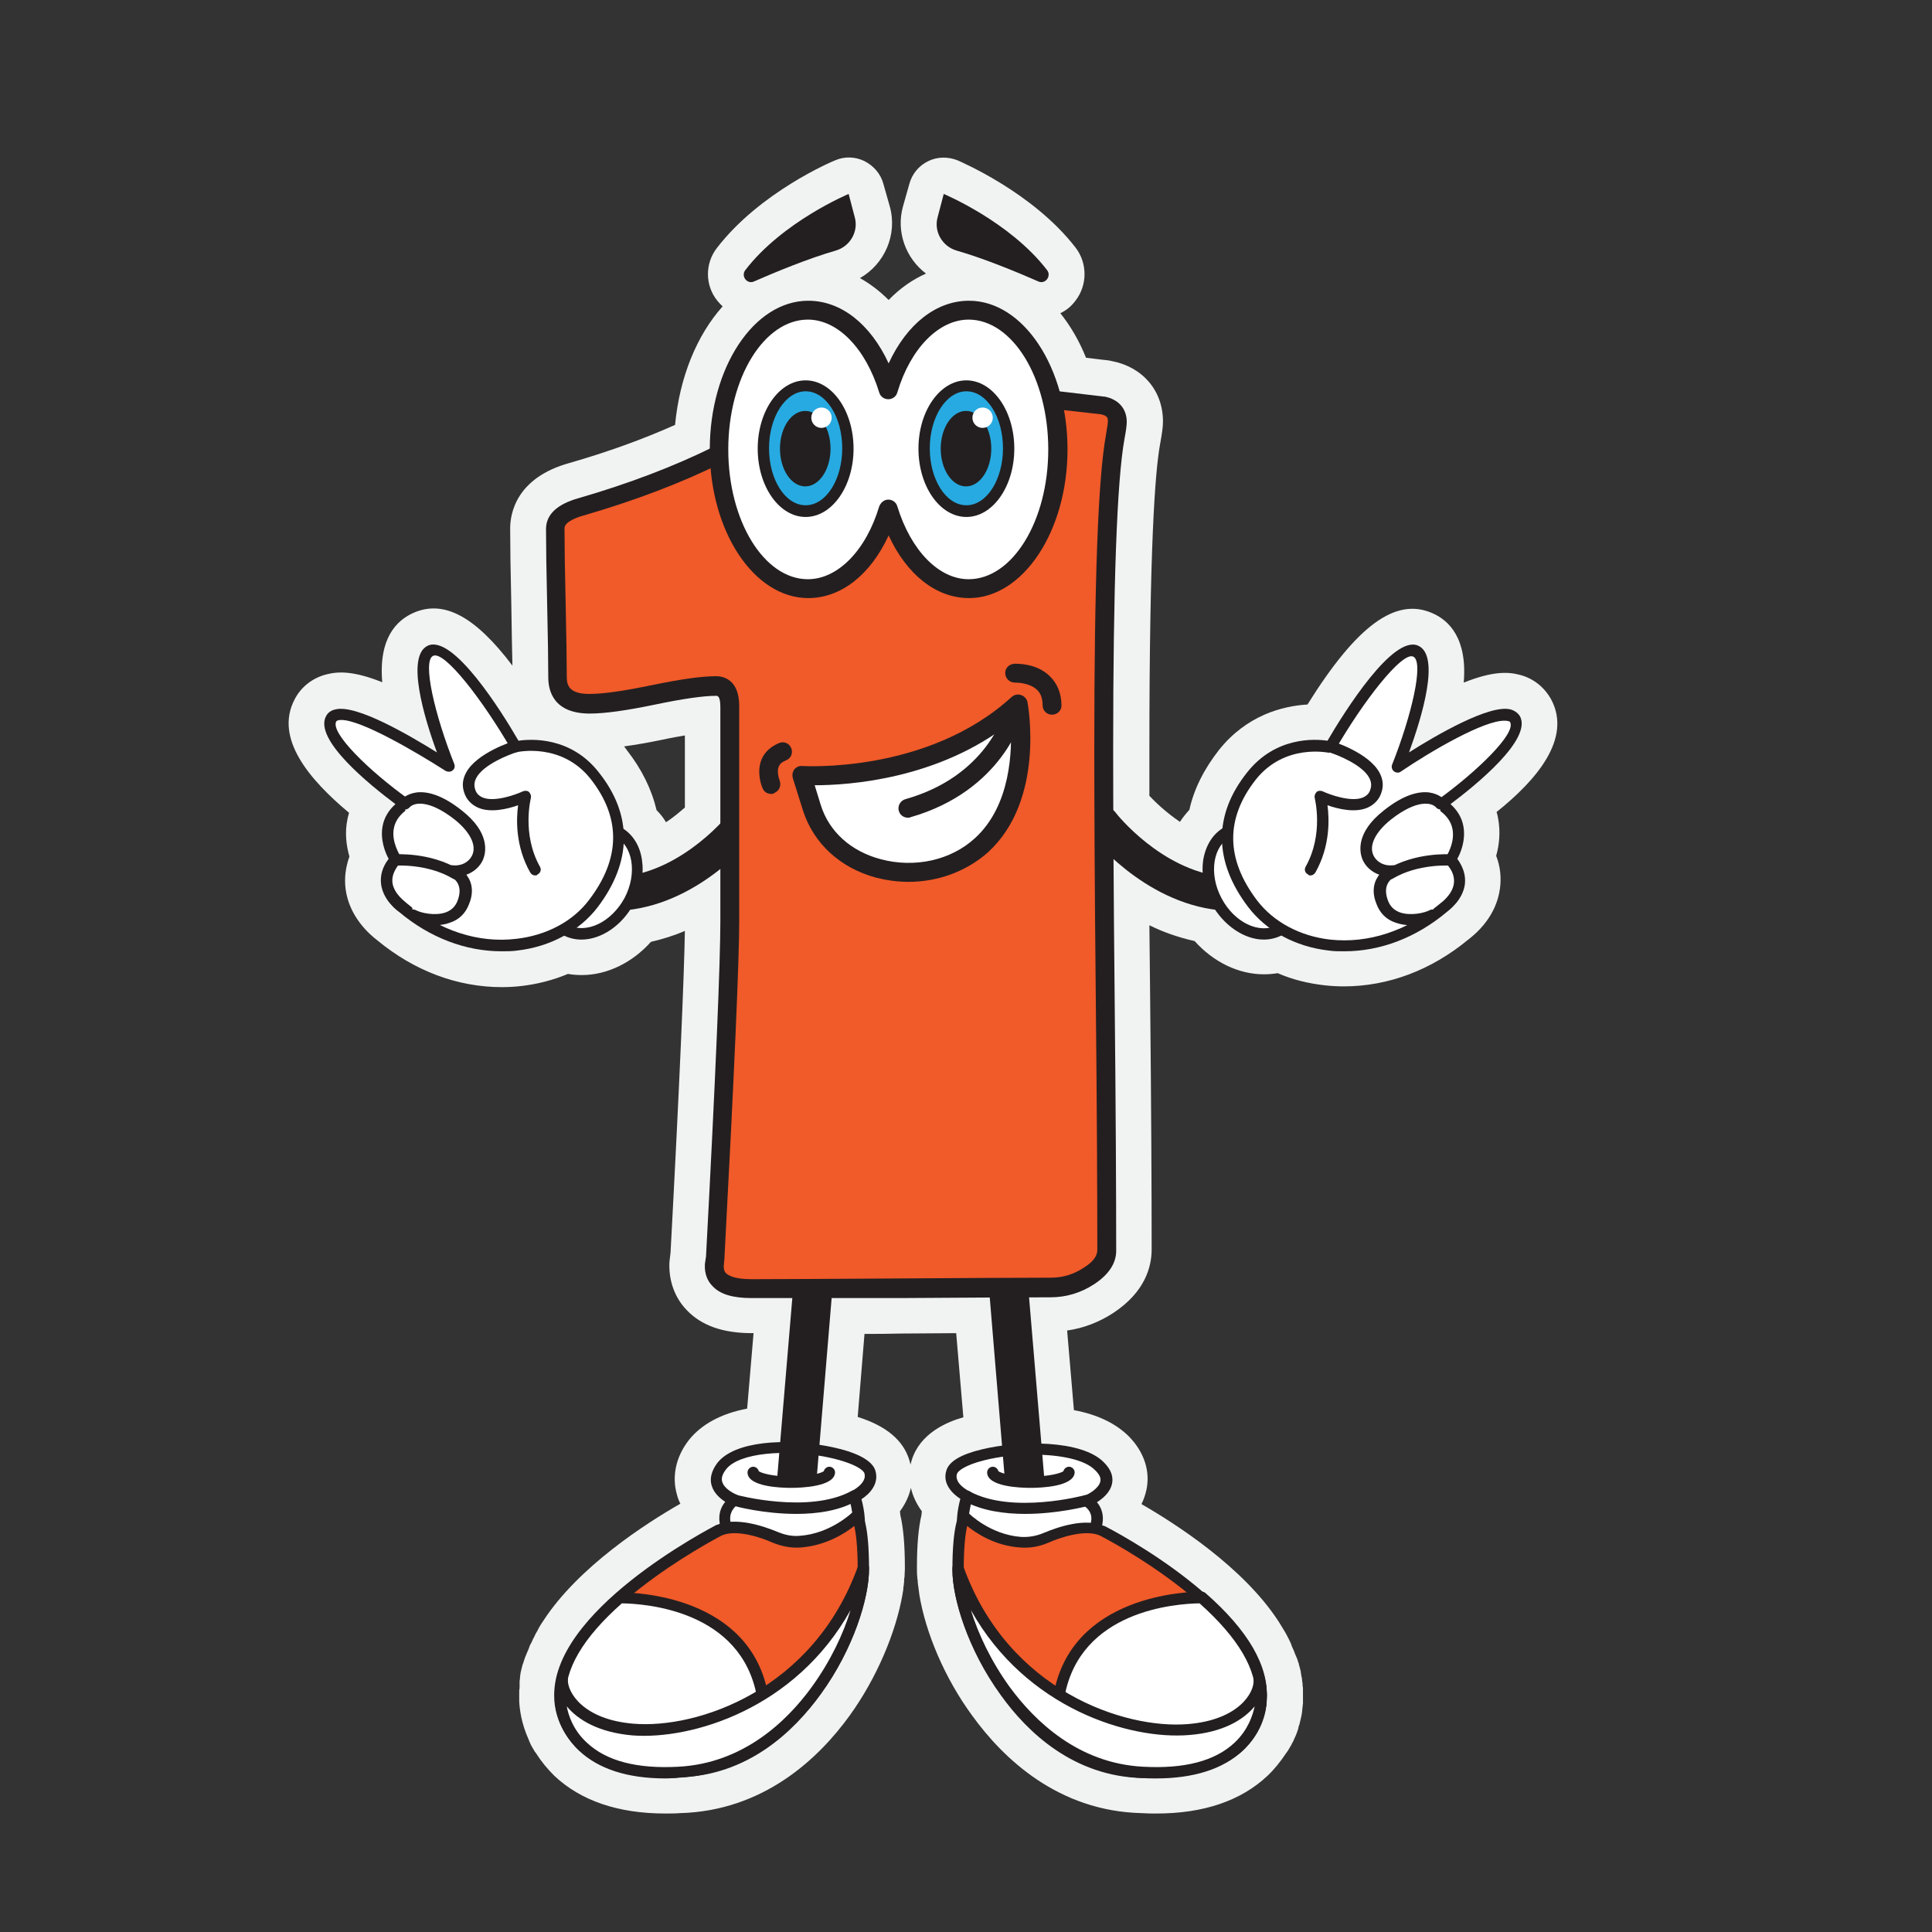 <?xml version="1.0" encoding="utf-8"?>
<!-- Generator: Adobe Illustrator 24.0.1, SVG Export Plug-In . SVG Version: 6.00 Build 0)  -->
<svg version="1.0" id="Layer_1" xmlns="http://www.w3.org/2000/svg" xmlns:xlink="http://www.w3.org/1999/xlink" x="0px" y="0px"
	 viewBox="0 0 512 512" style="enable-background:new 0 0 512 512;" xml:space="preserve">
<rect x="0" y="0" width="512" height="512" fill="#333333" stroke="none"/>
<path style="fill:#F1F2F2;" d="M411.1,185.4c-1.8-3.3-4.8-5.7-8.5-6.6c-3.1-0.8-7.2-0.9-14.7,2.1c1-11.7-3.9-16.5-8.3-18.4
	c-9.7-4.3-20,3.2-33.1,24.2c-6.6,0.4-16.1,2.8-23.5,12.1c-3.9,5-6.6,10.3-7.8,15.8c-0.9,1-1.8,2.1-2.5,3.2c-3.7-2.5-6.6-5.3-8.1-6.9
	c0-4.6,0-8.8,0-12.4c0-53.4,1.5-73.3,2.8-80.6c0.5-2.8,0.8-4.6,0.8-6.2c0-8.1-5.3-14.4-13.5-16c-0.3-0.1-0.6-0.1-1-0.2
	c-2.1-0.2-4-0.5-5.9-0.7c-1.8-4.5-4.1-8.4-6.8-11.8c1.5-0.7,2.9-1.8,4-3.3c3.2-4.1,3.2-9.9,0.1-14c-11.3-14.7-30.5-22.8-31.3-23.2
	c-2.5-1-5.4-1-7.8,0.2c-2.5,1.2-4.3,3.4-5,6l-1.7,6c-1.9,6.8,0.8,13.8,6.1,17.8c-3.6,1.6-6.9,3.9-9.9,7c-2.3-2.3-4.9-4.3-7.6-5.8
	c6.5-3.7,10-11.5,7.9-19l-1.7-6c-0.7-2.6-2.6-4.8-5-6c-2.4-1.2-5.3-1.3-7.8-0.2c-0.8,0.3-19.9,8.4-31.3,23.2
	c-3.2,4.1-3.2,9.9,0.1,14c0.4,0.5,0.9,1,1.4,1.5c-6.8,7.6-11.4,18.7-12.6,31.4c-8.5,3.8-17.9,7.2-28,10.1
	c-14.1,3.9-15.7,13.4-15.7,17.3c0,4.6,0.1,11.4,0.3,20c0.1,7,0.2,12.4,0.3,16.4c-9.9-13.1-18.2-17.5-26.2-14
	c-4.5,2-9.3,6.7-8.3,18.4c-7.5-3-11.6-2.9-14.7-2.1c-3.7,0.9-6.8,3.3-8.5,6.6c-5.5,10.4,4,21.4,14.4,30.1c-0.1,0.5-0.3,1-0.4,1.6
	c-0.8,3.7-0.3,7.2,0.5,10c-1,2.8-1.4,5.7-1,8.7c1,7.3,6.3,11.9,8.4,13.5c9.8,8.1,21.2,12.4,33,12.4c1.7,0,3.5-0.1,5.2-0.3
	c4.3-0.5,8.5-1.6,12.3-3.2c1.2,0.2,2.4,0.3,3.7,0.3c6.7,0,13.4-3.3,18.3-8.8c3-0.7,6-1.6,9-2.9c-0.2,11.9-1.4,40.6-3.8,85.3
	l-0.2,1.6c0,0.3-0.1,0.7-0.1,1c-0.2,4.8,1.4,9.3,4.6,12.6c3.9,4.1,9.6,6.1,17.3,6.1c0.1,0,0.3,0,0.4,0l-1.7,20
	c-6.9,1.3-12.2,4.2-15.5,8.4c-3.4,4.4-4.5,9.6-3.1,14.4c0.2,0.8,0.5,1.6,0.9,2.4c-9.1,5.2-27,16.7-36.3,31l-0.2,0.3
	c-0.4,0.6-0.8,1.2-1.1,1.8l-0.3,0.6c-0.3,0.5-0.6,1-0.8,1.5c-0.1,0.3-0.3,0.5-0.4,0.8c-0.2,0.5-0.4,0.9-0.7,1.4
	c-0.1,0.2-0.2,0.5-0.3,0.8c-0.2,0.6-0.5,1.1-0.7,1.7c-0.1,0.2-0.2,0.5-0.3,0.7c-0.2,0.5-0.3,0.9-0.5,1.5c-0.1,0.2-0.1,0.4-0.2,0.5
	c-0.1,0.4-0.2,0.8-0.3,1.2c0,0.1-0.1,0.3-0.1,0.4c0,0,0,0,0,0.1l-0.1,0.3c0,0.2-0.1,0.4-0.1,0.7c0,0.2-0.1,0.4-0.1,0.7l0,0.3
	c0,0.2-0.1,0.5-0.1,0.7c0,0.1,0,0.2,0,0.3c0,0.2,0,0.3,0,0.5c0,0.2,0,0.4,0,0.6c0,0.4,0,0.7-0.1,1.1c0,0.1,0,0.3,0,0.4l0,0.4
	c0,0.5,0,1.1,0,1.6c0,0.1,0,0.2,0,0.4c0,0,0,0,0,0.1c0.1,1.9,0.5,5.7,2.5,10.1l0.1,0.3c0.1,0.3,0.3,0.6,0.4,0.9l0.2,0.4
	c0.2,0.4,0.5,0.8,0.7,1.2c0.1,0.2,0.2,0.4,0.3,0.5l0.1,0.1c0,0.1,0.1,0.1,0.1,0.1l0.1,0.2l0,0c1.4,2.2,3,4.1,4.8,5.9
	c7,6.6,16.9,10,29.4,10c1.3,0,2.6,0,3.9-0.1c0,0,0,0,0,0c22.1-0.6,36.7-14.4,45-25.9c7-9.7,12.2-21.8,14-32.2c0,0,0-0.1,0-0.1
	c0.1-0.5,0.2-1,0.2-1.5l0-0.1c0-0.2,0.1-0.4,0.1-0.6c0-0.3,0.1-0.6,0.1-0.9l0-0.4c0-0.3,0-0.5,0.1-0.8c0-0.7,0.1-1.4,0.1-2.1l0-0.4
	c0-0.1,0-0.2,0-0.2c0-5.8-0.4-10.4-1.2-13.8c0-0.3-0.1-0.6-0.1-1c1.4-1.9,2.4-4,2.9-6.2c0.5,2.2,1.5,4.3,2.9,6.2
	c0,0.3-0.1,0.6-0.1,1c-0.8,3.4-1.2,7.9-1.2,13.7c0,0.1,0,0.1,0,0.2l0,0.5c0,0.7,0,1.4,0.1,2.1c0,0.3,0,0.5,0.1,0.8l0,0.4
	c0,0.3,0.1,0.6,0.1,0.9c0,0.2,0.1,0.4,0.1,0.6l0,0.1c0.1,0.5,0.1,1,0.2,1.5c0,0,0,0.1,0,0.1c1.7,10.5,6.9,22.5,14,32.2
	c8.3,11.5,22.9,25.4,45,25.9c1.4,0.1,2.7,0.1,3.9,0.1c12.5,0,22.4-3.4,29.4-10c1.8-1.7,3.4-3.7,4.8-5.8c0.1-0.1,0.1-0.2,0.2-0.3
	l0.1-0.1c0.1-0.2,0.3-0.4,0.4-0.6c0.2-0.4,0.5-0.8,0.7-1.2c0.1-0.1,0.2-0.3,0.2-0.4c0.2-0.3,0.3-0.6,0.5-0.9l0.1-0.3
	c0.5-1,0.9-2,1.2-3.1c0-0.1,0-0.1,0-0.2c0.1-0.3,0.2-0.6,0.3-0.8c0,0,0,0,0-0.1c0.3-1.2,0.6-2.3,0.7-3.5c0,0,0-0.1,0-0.1
	c0.1-0.6,0.1-1.2,0.2-1.8c0-0.1,0-0.1,0-0.2l0-0.9c0-0.5,0-1.1,0-1.7l0-0.7c0,0,0-0.1,0-0.1c0-0.4,0-0.7-0.1-1.1l0-0.4
	c0-0.2,0-0.3-0.1-0.6l0-0.2c0-0.3-0.1-0.5-0.1-0.8c0-0.1,0-0.2-0.1-0.4c0-0.2-0.1-0.4-0.1-0.7c0-0.2-0.1-0.4-0.1-0.7
	c0-0.1-0.1-0.3-0.1-0.4c0-0.1-0.1-0.3-0.1-0.4c-0.1-0.4-0.2-0.8-0.3-1.1c0-0.2-0.1-0.4-0.2-0.6c-0.1-0.5-0.3-1-0.5-1.4
	c-0.1-0.3-0.2-0.5-0.3-0.7c-0.2-0.6-0.4-1.1-0.7-1.7c-0.1-0.2-0.2-0.4-0.3-0.8c-0.2-0.5-0.4-0.9-0.6-1.3c-0.1-0.3-0.3-0.5-0.4-0.8
	c-0.3-0.5-0.5-1-0.9-1.6l-0.3-0.5c-0.4-0.6-0.7-1.2-1.1-1.8l-0.2-0.3c-9.3-14.2-27-25.6-36.2-30.9c0.6-1.2,1-2.4,1.3-3.7
	c1.1-5-0.6-10.1-4.6-14.2c-3.4-3.4-8.2-5.8-14.6-7l-1.8-21.1c4.3-0.6,8.5-2.2,12.3-4.7c8.3-5.5,10.1-12.1,10.1-16.8
	c0-14.7-0.1-37-0.4-66.6c-0.1-6.8-0.1-13.2-0.2-19.3c3.6,1.8,7.6,3.2,12,4.2c4.9,5.5,11.6,8.8,18.3,8.8c1.2,0,2.5-0.1,3.7-0.3
	c3.9,1.7,8,2.7,12.3,3.2c1.7,0.2,3.5,0.3,5.2,0.3c11.8,0,23.2-4.3,33-12.4c2.1-1.6,7.4-6.1,8.4-13.5c0.4-2.9,0.1-5.9-1-8.7
	c0.8-2.8,1.2-6.3,0.5-10c-0.1-0.5-0.2-1.1-0.4-1.6C407.1,206.8,416.6,195.8,411.1,185.4z M165.4,197.8c3-0.4,6.4-1,10.3-1.8
	c2.2-0.5,4.2-0.8,5.8-1.1V214c-1.4,1.2-3,2.6-5,3.9c-0.7-1.2-1.5-2.2-2.5-3.2c-1.3-5.5-3.9-10.8-7.8-15.8
	C165.9,198.5,165.6,198.1,165.4,197.8z M241.6,387c-0.1,0.4-0.2,0.7-0.3,1.1c-0.1-0.4-0.2-0.7-0.3-1.1c-1.6-5.3-6.1-9.1-13.7-11.5
	l1.8-22c3.1,0,6.3,0,9.7-0.1c5.2,0,10.1-0.1,14.6-0.1l1.9,22.3C251,376.8,243.8,379.8,241.6,387z"/>
<g>
	<g>
		<g>
			<path style="fill:#231F20;" d="M162,241.4c-9.7,0-19.1-3.8-28-11.3c-1.9-1.6-2.1-4.4-0.5-6.3c1.6-1.9,4.4-2.1,6.3-0.5
				c8.2,6.9,16.7,9.9,25.3,9c16.3-1.7,28.2-16.7,28.3-16.9c1.5-2,4.4-2.3,6.3-0.8c2,1.5,2.3,4.3,0.8,6.3
				c-0.6,0.7-14.3,18.2-34.4,20.3C164.7,241.3,163.4,241.4,162,241.4z"/>
		</g>
		<g>
			
				<ellipse transform="matrix(0.466 -0.885 0.885 0.466 -122.802 263.205)" style="fill:#FFFFFF;" cx="156.8" cy="233.4" rx="14.7" ry="11.3"/>
			<path style="fill:#231F20;" d="M154.1,249c-1.7,0-3.4-0.4-4.9-1.2c-6.2-3.3-7.9-12.4-3.8-20.3c4.2-7.9,12.7-11.7,18.9-8.4
				c3.1,1.6,5.2,4.7,5.8,8.6c0.6,3.8-0.1,7.9-2.1,11.7l0,0C164.9,245.3,159.3,249,154.1,249z M159.4,220.8c-4.1,0-8.7,3-11.3,8
				c-3.4,6.5-2.3,13.8,2.5,16.3c4.8,2.5,11.4-0.7,14.9-7.1l0,0c1.7-3.2,2.3-6.7,1.8-9.8c-0.5-3-2-5.3-4.3-6.5
				C161.8,221.1,160.6,220.8,159.4,220.8z M166.8,238.7L166.8,238.7L166.8,238.7z"/>
		</g>
		<g>
			<g>
				<path style="fill:#FFFFFF;" d="M107.3,213.1c0,0-22.8-16.5-19.6-22.6c3.2-6.1,31,12.7,31,12.7s-11.1-27.9-4.8-30.6
					c6.3-2.8,22.6,25.5,22.6,25.5s12.6-3,20.9,7.6c7.5,9.5,9.5,21-0.3,33.9s-32.4,16.2-50.5,1c0,0-8.2-5.4-1.9-12.7
					C104.8,227.8,98.7,218.8,107.3,213.1z"/>
				<path style="fill:#231F20;" d="M132.9,252.1c-9.5,0-19-3.6-27.1-10.4c-0.6-0.4-4.2-3.1-4.8-7.3c-0.3-2.3,0.3-4.6,2-6.8
					c-0.9-1.6-2.3-5.1-1.6-8.7c0.4-2.2,1.6-4.2,3.4-5.8c-6.8-5.1-21.7-17.1-18.4-23.3c0.3-0.6,1-1.5,2.5-1.8
					c5.6-1.4,19.8,7,26.9,11.4c-3.4-9.2-8.3-25.6-2.4-28.3c6.7-3,19.5,17.4,24,25.2c3.4-0.5,13.9-1.1,21.3,8.4
					c9,11.3,8.8,23.7-0.3,35.7c-4.8,6.3-12.6,10.5-21.3,11.5C135.7,252.1,134.3,252.1,132.9,252.1z M90.5,190.8
					c-0.3,0-0.6,0-0.9,0.1c-0.4,0.1-0.5,0.3-0.5,0.3c-1.6,3,8.7,13.1,19.2,20.6c0.4,0.3,0.6,0.8,0.6,1.3c0,0.5-0.3,1-0.7,1.2
					c-2.1,1.4-3.4,3.1-3.8,5.1c-0.8,3.7,1.7,7.4,1.7,7.5c0.4,0.6,0.3,1.3-0.1,1.8c-1.5,1.8-2.2,3.5-2,5.2c0.4,3.1,3.6,5.2,3.6,5.3
					c0,0,0.1,0.1,0.1,0.1c8.7,7.3,19,10.7,29.1,9.5c8-0.9,15-4.6,19.3-10.3c8.4-11,8.5-21.8,0.4-32.1c-7.7-9.7-19.3-7.1-19.4-7.1
					c-0.6,0.2-1.3-0.1-1.6-0.7c-7.6-13.1-17.7-26.2-20.7-24.8c-3,1.3,0.5,15.9,5.6,28.7c0.2,0.6,0.1,1.3-0.5,1.7
					c-0.5,0.4-1.2,0.4-1.8,0.1C109.8,199,95.7,190.8,90.5,190.8z"/>
			</g>
			<g>
				<path style="fill:#FFFFFF;" d="M136.6,198c0,0-14.5,4.4-12.2,11.7c2.3,7.3,14.8,1.4,14.8,1.4s-2.7,10,2.6,19.4"/>
				<path style="fill:#231F20;" d="M141.8,232c-0.5,0-1-0.3-1.3-0.8c-3.9-6.9-3.7-14-3.2-17.8c-2.8,1-7.4,2.1-10.7,0.6
					c-1.7-0.8-3-2.1-3.6-4c-0.6-1.8-0.4-3.5,0.5-5.2c2.8-5.3,12.3-8.3,12.7-8.4c0.8-0.2,1.6,0.2,1.9,1c0.2,0.8-0.2,1.6-1,1.9
					c-2.4,0.7-9.1,3.4-10.9,6.9c-0.5,1-0.6,1.9-0.3,2.9c0.3,1.1,0.9,1.7,1.9,2.2c3.1,1.4,8.9-0.7,10.8-1.6c0.5-0.2,1.2-0.2,1.6,0.2
					c0.4,0.4,0.6,1,0.5,1.5c0,0.1-2.5,9.6,2.4,18.3c0.4,0.7,0.2,1.6-0.6,2C142.3,232,142.1,232,141.8,232z"/>
			</g>
			<g>
				<path style="fill:#FFFFFF;" d="M107.3,213.1c0,0,3.9-5,14.1,3c10.2,8,4.6,15.4-1.7,14.7c0,0,5.4,1.9,3,8.3s-10.8,4.7-13.3,3.4"
					/>
				<path style="fill:#231F20;" d="M115.2,245.2c-2.6,0-5.1-0.7-6.4-1.4c-0.7-0.4-1-1.3-0.6-2s1.3-1,2-0.6c1.3,0.7,5,1.6,7.9,0.6
					c1.6-0.6,2.6-1.6,3.2-3.2c1.7-4.6-1.5-6.1-2.1-6.4c-0.7-0.3-1.1-1-0.9-1.8c0.2-0.7,0.9-1.2,1.6-1.1c2.4,0.3,4.5-0.9,5.3-2.8
					c1.1-2.6-0.7-6.1-4.7-9.3c-7-5.5-10.9-4.5-12-3.2c-0.5,0.6-1.5,0.7-2.1,0.2c-0.6-0.5-0.7-1.4-0.2-2.1c0.1-0.2,1.4-1.7,4.2-2.1
					c3.4-0.4,7.5,1.2,12,4.8c7.4,5.8,6.4,10.9,5.7,12.8c-0.8,2-2.5,3.5-4.5,4.2c0.3,0.4,0.5,0.8,0.8,1.3c0.9,1.9,0.9,4.1-0.1,6.5
					c-0.9,2.4-2.6,4.1-5,4.9C118,245,116.6,245.2,115.2,245.2z"/>
			</g>
			<g>
				<path style="fill:#FFFFFF;" d="M104.8,227.8c0,0,8.9-0.6,16.1,3.7"/>
				<path style="fill:#231F20;" d="M120.9,233.1c-0.3,0-0.5-0.1-0.8-0.2c-6.8-4.1-15.2-3.5-15.3-3.5c-0.8,0.1-1.5-0.6-1.6-1.4
					c-0.1-0.8,0.6-1.5,1.4-1.6c0.4,0,9.4-0.6,17,4c0.7,0.4,0.9,1.3,0.5,2.1C121.9,232.8,121.4,233.1,120.9,233.1z"/>
			</g>
		</g>
	</g>
	<g>
		<g>
			<path style="fill:#231F20;" d="M327.1,241.4c9.7,0,19.1-3.8,28-11.3c1.9-1.6,2.1-4.4,0.5-6.3c-1.6-1.9-4.4-2.1-6.3-0.5
				c-8.2,6.9-16.7,9.9-25.3,9c-16.3-1.7-28.2-16.7-28.3-16.9c-1.5-2-4.4-2.3-6.3-0.8c-2,1.5-2.3,4.3-0.8,6.3
				c0.6,0.7,14.3,18.2,34.4,20.3C324.4,241.3,325.8,241.4,327.1,241.4z"/>
		</g>
		<g>
			
				<ellipse transform="matrix(0.885 -0.466 0.466 0.885 -70.49 181.961)" style="fill:#FFFFFF;" cx="332.4" cy="233.4" rx="11.3" ry="14.7"/>
			<path style="fill:#231F20;" d="M321,239.4L321,239.4c-2-3.8-2.7-7.9-2.1-11.7c0.7-3.9,2.7-7,5.8-8.6c6.2-3.3,14.7,0.5,18.9,8.4
				c4.2,7.9,2.5,17.1-3.8,20.3c-1.5,0.8-3.2,1.2-4.9,1.2C329.8,249,324.2,245.3,321,239.4z M326.2,221.7c-2.3,1.2-3.8,3.5-4.3,6.5
				c-0.5,3.1,0.1,6.6,1.8,9.8l0,0c3.4,6.5,10.1,9.7,14.9,7.1c4.8-2.5,5.9-9.8,2.5-16.3c-2.6-5-7.2-8-11.3-8
				C328.5,220.8,327.3,221.1,326.2,221.7z M322.4,238.7L322.4,238.7L322.4,238.7z"/>
		</g>
		<g>
			<g>
				<path style="fill:#FFFFFF;" d="M381.8,213.1c0,0,22.8-16.5,19.6-22.6c-3.2-6.1-31,12.7-31,12.7s11.1-27.9,4.8-30.6
					c-6.3-2.8-22.6,25.5-22.6,25.5s-12.6-3-20.9,7.6c-7.5,9.5-9.5,21,0.3,33.9s32.4,16.2,50.5,1c0,0,8.2-5.4,1.9-12.7
					C384.4,227.8,390.5,218.8,381.8,213.1z"/>
				<path style="fill:#231F20;" d="M352.1,251.9c-8.8-1-16.5-5.2-21.3-11.5c-9.2-12.1-9.3-24.4-0.3-35.7c7.5-9.5,17.9-8.9,21.3-8.4
					c4.5-7.7,17.3-28.1,24-25.2c6,2.6,1,19-2.4,28.3c7.1-4.5,21.3-12.8,26.9-11.4c1.4,0.4,2.1,1.2,2.5,1.8
					c3.3,6.1-11.6,18.2-18.4,23.3c1.8,1.6,3,3.6,3.4,5.8c0.7,3.7-0.7,7.1-1.6,8.7c1.6,2.2,2.3,4.5,2,6.8c-0.6,4.2-4.2,6.8-4.8,7.3
					c-8.1,6.8-17.6,10.4-27.1,10.4C354.8,252.1,353.4,252.1,352.1,251.9z M371.2,204.5c-0.5,0.4-1.3,0.3-1.8-0.1
					c-0.5-0.4-0.7-1.1-0.5-1.7c5.1-12.8,8.6-27.4,5.6-28.7c-3-1.3-13.2,11.8-20.7,24.8c-0.3,0.6-1,0.9-1.6,0.7
					c-0.1,0-11.7-2.6-19.4,7.1c-8.1,10.3-8,21.1,0.4,32.1c4.3,5.6,11.3,9.4,19.3,10.3c10.1,1.1,20.4-2.3,29.1-9.5
					c0,0,0.1-0.1,0.1-0.1c0,0,3.2-2.2,3.6-5.3c0.2-1.7-0.4-3.5-2-5.2c-0.4-0.5-0.5-1.3-0.1-1.8c0,0,2.5-3.7,1.7-7.5
					c-0.4-2-1.7-3.7-3.8-5.1c-0.4-0.3-0.7-0.7-0.7-1.2c0-0.5,0.2-1,0.6-1.3c10.5-7.6,20.8-17.6,19.2-20.6c0-0.1-0.1-0.2-0.5-0.3
					c-0.3-0.1-0.5-0.1-0.9-0.1C393.4,190.8,379.3,199,371.2,204.5z"/>
			</g>
			<g>
				<path style="fill:#FFFFFF;" d="M352.5,198c0,0,14.5,4.4,12.2,11.7c-2.3,7.3-14.8,1.4-14.8,1.4s2.7,10-2.6,19.4"/>
				<path style="fill:#231F20;" d="M347.3,232c0.5,0,1-0.3,1.3-0.8c3.9-6.9,3.7-14,3.2-17.8c2.8,1,7.4,2.1,10.7,0.6
					c1.7-0.8,3-2.1,3.6-4c0.6-1.8,0.4-3.5-0.5-5.2c-2.8-5.3-12.3-8.3-12.7-8.4c-0.8-0.2-1.6,0.2-1.9,1c-0.2,0.8,0.2,1.6,1,1.9
					c2.4,0.7,9.1,3.4,10.9,6.9c0.5,1,0.6,1.9,0.3,2.9c-0.3,1.1-0.9,1.7-1.9,2.2c-3.1,1.4-8.9-0.7-10.8-1.6c-0.5-0.2-1.2-0.2-1.6,0.2
					c-0.4,0.4-0.6,1-0.5,1.5c0,0.1,2.5,9.6-2.4,18.3c-0.4,0.7-0.2,1.6,0.6,2C346.8,232,347.1,232,347.3,232z"/>
			</g>
			<g>
				<path style="fill:#FFFFFF;" d="M381.8,213.1c0,0-3.9-5-14.1,3c-10.2,8-4.6,15.4,1.7,14.7c0,0-5.4,1.9-3,8.3s10.8,4.7,13.3,3.4"
					/>
				<path style="fill:#231F20;" d="M373.9,245.2c2.6,0,5.1-0.7,6.4-1.4c0.7-0.4,1-1.3,0.6-2s-1.3-1-2-0.6c-1.3,0.7-5,1.6-7.9,0.6
					c-1.6-0.6-2.6-1.6-3.2-3.2c-1.7-4.6,1.5-6.1,2.1-6.4c0.7-0.3,1.1-1,0.9-1.8c-0.2-0.7-0.9-1.2-1.6-1.1c-2.4,0.3-4.5-0.9-5.3-2.8
					c-1.1-2.6,0.7-6.1,4.7-9.3c7-5.5,10.9-4.5,12-3.2c0.5,0.6,1.5,0.7,2.1,0.2c0.6-0.5,0.7-1.4,0.2-2.1c-0.1-0.2-1.4-1.7-4.2-2.1
					c-3.4-0.4-7.5,1.2-12,4.8c-7.4,5.8-6.4,10.9-5.7,12.8c0.8,2,2.5,3.5,4.5,4.2c-0.3,0.4-0.5,0.8-0.8,1.3c-0.9,1.9-0.9,4.1,0.1,6.5
					c0.9,2.4,2.6,4.1,5,4.9C371.2,245,372.6,245.2,373.9,245.2z"/>
			</g>
			<g>
				<path style="fill:#FFFFFF;" d="M384.4,227.8c0,0-8.9-0.6-16.1,3.7"/>
				<path style="fill:#231F20;" d="M368.2,233.1c0.3,0,0.5-0.1,0.8-0.2c6.8-4.1,15.2-3.5,15.3-3.5c0.8,0.1,1.5-0.6,1.6-1.4
					c0.1-0.8-0.6-1.5-1.4-1.6c-0.4,0-9.4-0.6-17,4c-0.7,0.4-0.9,1.3-0.5,2.1C367.2,232.8,367.7,233.1,368.2,233.1z"/>
			</g>
		</g>
	</g>
	<g>
		<g>
			<path style="fill:#FFFFFF;" d="M192.4,404.4c0,0-1.7-4,2.3-6.7c0,0-8.1-3-3.5-9.1c6.7-8.6,37.5-4.5,39.3,1.5c1.2,3.9-4,6.4-4,6.4
				s2.1,7.5,0.6,9.8S201.1,418.2,192.4,404.4z"/>
			<path style="fill:#231F20;" d="M207.9,413.2c-0.1,0-0.3,0-0.4,0c-7.5-0.1-13.1-2.9-16.3-8c0-0.1-0.1-0.1-0.1-0.2
				c-0.6-1.5-1-4.5,1.1-7c-1.4-0.9-3-2.3-3.6-4.3c-0.6-1.9,0-4,1.5-6c4.6-5.9,18.2-6.5,28.9-4.5c4.4,0.8,11.9,2.7,13,6.6
				c1,3.4-1.5,6.1-3.7,7.5c0.7,2.6,1.6,7.6,0.1,9.9C226.9,409.2,216.9,413.2,207.9,413.2z M193.7,403.7c2.4,3.8,6.4,5.9,11.8,6.4
				c9.1,0.8,19.2-3.5,20.3-4.7c0.7-1,0.1-5.2-0.8-8.5c-0.2-0.7,0.1-1.4,0.8-1.8c0,0,4-2,3.3-4.6c-0.3-1.1-3.4-3.1-10.7-4.5
				c-10.1-1.9-22.5-1.1-26,3.4c-1,1.3-1.3,2.4-1,3.3c0.5,1.8,2.9,3,3.8,3.4c0.5,0.2,0.9,0.7,1,1.2c0.1,0.6-0.2,1.1-0.7,1.4
				C192.9,400.7,193.5,403.1,193.7,403.7z"/>
		</g>
		<g>
			<path style="fill:#F15A29;" d="M190.7,405.5c0,0-43.5,22.2-42.2,44.7c0,0-0.6,20.2,31.4,19.5c32-0.8,48.9-38.3,48.9-53.7
				c0-12-1.7-14.1-1.7-14.1s-6,6.1-14.9,6.7c-2.3,0.2-4.6-0.3-6.8-1.2C201.8,405.9,195.1,403.6,190.7,405.5z"/>
			<path style="fill:#231F20;" d="M178.1,471.2c-11.5,0-20.1-2.7-25.5-8.2c-5.5-5.6-5.7-12-5.7-12.8c-1.3-23.2,41.2-45.1,43-46.1
				c0,0,0.1,0,0.1,0c4.9-2.1,12,0.2,15.9,1.8c2.1,0.9,4.1,1.3,6.1,1.1c8.2-0.6,13.9-6.2,14-6.3c0.3-0.3,0.7-0.5,1.1-0.4
				c0.4,0,0.8,0.2,1.1,0.5c0.5,0.6,2.1,3.4,2.1,15c0,7.5-4,21.1-12.8,33.2c-7.1,9.8-19.3,21.6-37.6,22
				C179.3,471.2,178.7,471.2,178.1,471.2z M191.3,406.9c-1.5,0.8-42.6,22.2-41.3,43.2c0,0,0,0.1,0,0.1c0,0.1-0.1,5.8,4.8,10.7
				c5.1,5.1,13.5,7.5,25,7.2c30.8-0.7,47.5-37.4,47.5-52.2c0-6.3-0.5-9.7-0.9-11.5c-2.5,2-7.6,5.2-14.2,5.7c-2.5,0.2-5-0.3-7.5-1.3
				C202.1,407.6,195.3,405.2,191.3,406.9z"/>
		</g>
		<g>
			<path style="fill:#FFFFFF;" d="M202,449.5c-4.5-25.2-33.6-26-37.8-26c-8.8,7.8-16.3,17.2-15.7,26.8c0,0-0.1,3.7,2.3,7.9
				C164,465.9,206.4,474.1,202,449.5z"/>
			<path style="fill:#231F20;" d="M182.7,467.4c-12,0-25.9-4.1-32.6-8c-0.2-0.1-0.4-0.3-0.5-0.5c-2.4-4.2-2.5-8-2.5-8.6
				c-0.5-8.6,5-18,16.2-27.9c0.3-0.3,0.6-0.4,1.1-0.4c3.8,0,34.6,0.8,39.2,27.3c1.4,8-2,12.3-5.1,14.5
				C194.5,466.4,188.8,467.4,182.7,467.4z M151.9,457.1c10,5.7,34.8,11.1,44.8,4.1c3.5-2.5,4.8-6.2,3.9-11.5l0,0
				c-4.1-22.9-29.4-24.7-35.8-24.8c-10.3,9.1-15.3,17.6-14.8,25.2c0,0,0,0.1,0,0.1C150,450.3,149.9,453.5,151.9,457.1z"/>
		</g>
		<g>
			<path style="fill:#FFFFFF;" d="M228.8,415.9c0-0.2,0-0.3,0-0.4c-12.3,34.4-44.4,44.2-61.1,42.8c-14.6-1.2-19.1-9.4-18.8-13.3
				c-0.4,1.7-0.6,3.4-0.4,5.2c0,0,0,21.2,31.4,19.5C211.8,467.9,228.8,431.3,228.8,415.9z"/>
			<path style="fill:#231F20;" d="M176.3,471.3c-10,0-17.7-2.5-22.9-7.4c-6.3-6-6.4-13.4-6.4-13.7c-0.1-1.7,0.1-3.6,0.5-5.5
				c0.2-0.8,0.9-1.3,1.7-1.2c0.8,0.1,1.3,0.8,1.3,1.6c-0.2,3.2,3.9,10.6,17.4,11.7c16.8,1.4,47.7-8.8,59.5-41.8
				c0.2-0.7,0.9-1.1,1.7-1c0.7,0.1,1.2,0.7,1.2,1.5l0,0.4c0,15.7-17.1,53.4-50.3,55.2C178.7,471.2,177.5,471.3,176.3,471.3z
				 M150.2,452.2c0.4,2.3,1.7,6.3,5.3,9.6c5.2,4.9,13.3,7,24.3,6.4c17.1-0.9,28.7-12,35.3-21.1c5-6.9,8.4-14.1,10.3-20.4
				c-14.6,26.2-42.1,34.4-57.8,33.2C158.5,459.1,153.1,455.7,150.2,452.2z"/>
		</g>
		<g>
			<path style="fill:#231F20;" d="M211,401.2c-8.6,0-16.2-2-16.7-2.2c-0.8-0.2-1.3-1-1.1-1.8c0.2-0.8,1-1.3,1.8-1.1
				c0.2,0.1,19.4,5.2,30.7-1c0.7-0.4,1.6-0.1,2,0.6c0.4,0.7,0.1,1.6-0.6,2C222.4,400.4,216.5,401.2,211,401.2z"/>
		</g>
		<g>
			<path style="fill:#231F20;" d="M209.6,394.3c-2.7,0-11.5-0.3-11.5-4.1c0-0.8,0.7-1.5,1.5-1.5c0.7,0,1.3,0.5,1.5,1.2
				c0.7,0.5,3.7,1.4,8.6,1.4s7.9-0.9,8.6-1.4c0.2-0.7,0.8-1.2,1.5-1.2c0.8,0,1.5,0.7,1.5,1.5C221.2,394,212.3,394.3,209.6,394.3z
				 M218.2,390.3L218.2,390.3L218.2,390.3z M201.1,390.3L201.1,390.3L201.1,390.3z"/>
		</g>
	</g>
	<g>
		<g>
			<path style="fill:#F15A29;" d="M293.4,331.3c0,2.4-1.6,4.7-4.7,6.7c-3.1,2-6.5,3.1-10.2,3.1c-8.8,0-22,0.1-39.6,0.2
				c-17.6,0.1-30.8,0.2-39.6,0.2c-6.8,0-10.1-2-9.9-6.1l0.3-2.1c2.6-48.9,3.9-78.5,3.9-88.9v-57c0-3.6-1.2-5.4-3.6-5.4
				c-3.7,0-9.2,0.8-16.7,2.3c-7.4,1.5-13.1,2.3-16.9,2.3c-5.7,0-8.5-2.4-8.5-7.1c0-4.4-0.1-10.9-0.3-19.6
				c-0.2-8.7-0.3-15.3-0.3-19.8c0-2.6,2.3-4.5,6.9-5.8c27-7.8,48.2-18.3,63.6-31.5c3.1-2.7,5.8-4,8-4c0.4,0,1.5,0.1,3.3,0.4
				c7,1,17.3,2.6,31.1,4.8c7.3,0.6,18.1,1.8,32.2,3.5c2.6,0.5,3.9,1.9,3.9,4.2c0,0.8-0.2,2.1-0.6,4c-2,11.3-3,38.9-3,82.8
				c0,14.7,0.1,36.9,0.4,66.4C293.2,294.5,293.4,316.6,293.4,331.3z"/>
			<path style="fill:#231F20;" d="M199.2,344c-5,0-8.4-1-10.4-3.2c-1.4-1.4-2.1-3.4-2-5.6c0-0.1,0-0.1,0-0.2l0.3-2
				c2.6-48.6,3.8-78.4,3.8-88.7v-57c0-2.9-0.8-2.9-1.1-2.9c-3.5,0-8.9,0.8-16.1,2.3c-7.7,1.6-13.4,2.4-17.4,2.4c-9.6,0-11-6-11-9.6
				c0-4.2-0.1-10.6-0.3-19.5c-0.2-8.6-0.3-15.3-0.3-19.8c0-3.8,2.9-6.6,8.7-8.2c26.5-7.7,47.6-18.1,62.6-31c3.6-3.1,6.8-4.6,9.6-4.6
				c0.3,0,0.9,0,3.6,0.4c7.1,1,17.5,2.7,31.1,4.8c7.3,0.6,18.2,1.8,32.2,3.5c0.1,0,0.1,0,0.2,0c3.7,0.7,5.9,3.2,5.9,6.7
				c0,0.9-0.2,2.4-0.6,4.5c-2,11-3,38.7-3,82.3c0,14.7,0.1,37,0.4,66.4c0.3,29.5,0.4,51.8,0.4,66.5c0,3.3-2,6.3-5.8,8.8
				c-3.5,2.3-7.4,3.5-11.6,3.5c-9,0-22.3,0.1-39.6,0.2C220.6,344,207.6,344,199.2,344z M191.8,335.6c0,1.1,0.3,1.5,0.6,1.8
				c0.6,0.6,2.2,1.6,6.8,1.6c8.4,0,21.4-0.1,39.6-0.2c17.3-0.1,30.7-0.2,39.7-0.2c3.2,0,6.1-0.9,8.8-2.7c2.4-1.5,3.5-3.1,3.5-4.6
				c0-14.6-0.1-37-0.4-66.4c-0.3-29.4-0.4-51.8-0.4-66.5c0-44.5,1-71.7,3.1-83.2c0.4-2.3,0.5-3.2,0.5-3.6c0-0.7,0-1.4-1.8-1.8
				c-14-1.6-24.8-2.8-32-3.4c-0.1,0-0.1,0-0.2,0c-13.6-2.1-24-3.8-31.1-4.8c-2.3-0.3-2.8-0.4-3-0.4c-1.1,0-3.1,0.6-6.3,3.4
				c-15.6,13.4-37.3,24.1-64.5,32c-1.5,0.4-5.1,1.6-5.1,3.4c0,4.5,0.1,11.1,0.3,19.7c0.2,8.9,0.3,15.4,0.3,19.6c0,2.2,0.5,4.6,6,4.6
				c3.7,0,9.2-0.8,16.4-2.3c7.7-1.6,13.3-2.4,17.2-2.4c1.8,0,6.1,0.8,6.1,7.9v57c0,10.3-1.3,40.3-3.9,89c0,0.1,0,0.1,0,0.2
				L191.8,335.6z"/>
		</g>
	</g>
	<path style="fill:#231F20;" d="M210.2,341.3l-4.3,51.1c3,0.3,7.2,0.4,10.5-0.3l4.2-50.6c0,0,0-0.1,0-0.1H210.2z"/>
	<g>
		<g>
			<path style="fill:#FFFFFF;" d="M290.3,404.4c0,0,1.7-4-2.3-6.7c0,0,8.8-3.6,3.5-9.1c-7.6-7.8-37.5-4.5-39.3,1.5
				c-1.2,3.9,4,6.4,4,6.4s-2.1,7.5-0.6,9.8C257.2,408.6,281.6,418.2,290.3,404.4z"/>
			<path style="fill:#231F20;" d="M274.8,413.2c-9,0-19-4-20.4-6.1c-1.5-2.3-0.6-7.3,0.1-9.9c-2.2-1.4-4.8-4.1-3.7-7.5
				c0.7-2.4,3.9-4.3,9.4-5.6c9.8-2.4,26.6-2.6,32.4,3.5c1.8,1.8,2.5,3.7,2.1,5.6c-0.5,2.3-2.4,3.9-4,4.9c2.1,2.5,1.7,5.5,1.1,7
				c0,0.1-0.1,0.1-0.1,0.2c-3.2,5.1-8.9,7.9-16.3,8C275.1,413.2,275,413.2,274.8,413.2z M273.8,385.5c-4.4,0-9.1,0.5-13,1.5
				c-5.2,1.3-7,2.9-7.2,3.6c-0.8,2.6,3.2,4.6,3.3,4.6c0.7,0.3,1,1.1,0.8,1.8c-0.9,3.3-1.5,7.5-0.8,8.6c1.1,1.2,11.2,5.4,20.3,4.6
				c5.4-0.5,9.4-2.6,11.8-6.4c0.2-0.6,0.9-3-1.8-4.8c-0.5-0.3-0.7-0.8-0.7-1.4s0.4-1,0.9-1.2c1-0.4,3.8-1.9,4.2-3.8
				c0.2-0.9-0.2-1.8-1.3-2.9C287.6,386.8,280.9,385.5,273.8,385.5z M290.3,404.4L290.3,404.4L290.3,404.4z M290.3,404.4L290.3,404.4
				L290.3,404.4z"/>
		</g>
		<g>
			<path style="fill:#F15A29;" d="M292,405.5c0,0,43.5,22.2,42.2,44.7c0,0,0.6,20.2-31.4,19.5c-32-0.8-48.9-38.3-48.9-53.7
				c0-12,1.7-14.1,1.7-14.1s6,6.1,14.9,6.7c2.3,0.2,4.6-0.3,6.8-1.2C280.9,405.9,287.6,403.6,292,405.5z"/>
			<path style="fill:#231F20;" d="M304.6,471.2c-0.6,0-1.2,0-1.8,0c-18.3-0.4-30.6-12.2-37.6-22c-8.8-12.1-12.8-25.7-12.8-33.2
				c0-11.6,1.6-14.4,2.1-15c0.3-0.3,0.7-0.5,1.1-0.5c0.4,0,0.8,0.1,1.1,0.5c0.1,0.1,5.7,5.7,13.9,6.3c2,0.1,4-0.2,6.1-1.1
				c3.8-1.6,11-4,15.9-1.8c0,0,0.1,0,0.1,0c1.8,0.9,44.3,22.8,43,46.1c0,0.8-0.1,7.2-5.7,12.8C324.7,468.5,316.1,471.2,304.6,471.2z
				 M256.3,404.4c-0.4,1.8-0.9,5.2-0.9,11.5c0,14.8,16.6,51.5,47.5,52.2c11.5,0.3,19.9-2.2,25-7.2c4.9-4.9,4.8-10.6,4.8-10.7
				c0,0,0-0.1,0-0.1c1.3-21-39.8-42.5-41.3-43.2c-4-1.7-10.8,0.7-13.5,1.9c-2.5,1.1-5,1.5-7.5,1.3
				C263.8,409.7,258.8,406.4,256.3,404.4z"/>
		</g>
		<g>
			<path style="fill:#FFFFFF;" d="M280.7,449.5c4.5-25.2,33.6-26,37.8-26c8.8,7.8,16.3,17.2,15.7,26.8c0,0,0.1,3.7-2.3,7.9
				C318.7,465.9,276.3,474.1,280.7,449.5z"/>
			<path style="fill:#231F20;" d="M300,467.4c-6.2,0-11.8-1.1-15.7-3.8c-3.1-2.2-6.5-6.4-5.1-14.5l0,0c4.7-26.4,35.4-27.3,39.2-27.3
				c0.4,0,0.8,0.1,1.1,0.4c11.3,9.9,16.7,19.3,16.2,27.9c0,0.6-0.1,4.4-2.5,8.6c-0.1,0.2-0.3,0.4-0.5,0.5
				C326,463.4,312,467.4,300,467.4z M317.9,424.9c-6.4,0.1-31.7,1.9-35.8,24.8l0,0c-0.9,5.3,0.3,9,3.9,11.5c10,7,34.8,1.5,44.8-4.1
				c2-3.6,1.9-6.8,1.9-6.8c0,0,0-0.1,0-0.1C333.2,442.6,328.2,434.1,317.9,424.9z M280.7,449.5L280.7,449.5L280.7,449.5z"/>
		</g>
		<g>
			<path style="fill:#FFFFFF;" d="M253.9,415.9c0-0.2,0-0.3,0-0.4c12.3,34.4,44.4,44.2,61.1,42.8c14.6-1.2,19.1-9.4,18.8-13.3
				c0.4,1.7,0.6,3.4,0.4,5.2c0,0,0,21.2-31.4,19.5C270.9,467.9,253.9,431.3,253.9,415.9z"/>
			<path style="fill:#231F20;" d="M306.4,471.3c-1.2,0-2.4,0-3.7-0.1c-33.2-1.8-50.3-39.6-50.3-55.2l0-0.4c0-0.7,0.5-1.4,1.2-1.5
				c0.7-0.1,1.4,0.3,1.7,1c11.8,33,42.8,43.2,59.5,41.8c13.6-1.1,17.7-8.5,17.4-11.7c-0.1-0.8,0.5-1.5,1.3-1.6
				c0.8-0.1,1.5,0.4,1.7,1.2c0.4,1.9,0.6,3.8,0.5,5.6c0,0.2-0.1,7.6-6.4,13.6C324.1,468.8,316.4,471.3,306.4,471.3z M257.3,426.7
				c1.9,6.2,5.3,13.5,10.3,20.4c6.7,9.1,18.2,20.2,35.3,21.1c11,0.6,19.1-1.5,24.3-6.4c3.6-3.4,4.8-7.3,5.3-9.6
				c-2.9,3.5-8.3,6.9-17.4,7.6C299.4,461.1,271.9,452.8,257.3,426.7z"/>
		</g>
		<g>
			<path style="fill:#231F20;" d="M271.7,401.2c-5.5,0-11.4-0.8-16.2-3.4c-0.7-0.4-1-1.3-0.6-2c0.4-0.7,1.3-1,2-0.6
				c11.3,6.2,30.5,1.1,30.7,1c0.8-0.2,1.6,0.3,1.8,1.1c0.2,0.8-0.3,1.6-1.1,1.8C287.9,399.2,280.3,401.2,271.7,401.2z"/>
		</g>
		<g>
			<path style="fill:#231F20;" d="M273.1,394.3c-2.7,0-11.5-0.3-11.5-4.1c0-0.8,0.7-1.5,1.5-1.5c0.7,0,1.3,0.5,1.5,1.2
				c0.7,0.5,3.7,1.4,8.6,1.4s7.9-0.9,8.6-1.4c0.2-0.7,0.8-1.2,1.5-1.2c0.8,0,1.5,0.7,1.5,1.5C284.6,394,275.8,394.3,273.1,394.3z
				 M281.6,390.3L281.6,390.3L281.6,390.3z M264.5,390.3L264.5,390.3L264.5,390.3z"/>
		</g>
	</g>
	<path style="fill:#231F20;" d="M272.5,341.3l4.3,51.1c-3,0.3-7.2,0.4-10.5-0.3l-4.2-50.6c0,0,0-0.1,0-0.1H272.5z"/>
	<g>
		<g>
			<path style="fill:#FFFFFF;" d="M256.8,82.3c-9.4,0-17.5,8.6-21.3,21.1c-3.8-12.5-11.9-21.1-21.3-21.1c-13,0-23.6,16.5-23.6,36.9
				s10.6,36.9,23.6,36.9c9.4,0,17.5-8.6,21.3-21.1c3.8,12.5,11.9,21.1,21.3,21.1c13,0,23.6-16.5,23.6-36.9S269.8,82.3,256.8,82.3z"
				/>
			<path style="fill:#231F20;" d="M256.8,158.5c-8.7,0-16.5-6.2-21.3-16.6c-4.8,10.4-12.6,16.6-21.3,16.6
				c-14.4,0-26.1-17.7-26.1-39.4s11.7-39.4,26.1-39.4c8.7,0,16.5,6.2,21.3,16.6c4.8-10.4,12.6-16.6,21.3-16.6
				c14.4,0,26.1,17.7,26.1,39.4S271.1,158.5,256.8,158.5z M235.4,132.4c1.1,0,2.1,0.7,2.4,1.8c3.6,11.7,11,19.3,18.9,19.3
				c11.6,0,21.1-15.4,21.1-34.4c0-19-9.5-34.4-21.1-34.4c-7.9,0-15.4,7.6-18.9,19.3c-0.3,1.1-1.3,1.8-2.4,1.8l0,0
				c-1.1,0-2.1-0.7-2.4-1.8c-3.6-11.7-11-19.3-18.9-19.3c-11.6,0-21.1,15.4-21.1,34.4c0,19,9.5,34.4,21.1,34.4
				c7.9,0,15.4-7.6,18.9-19.3C233.4,133.2,234.3,132.4,235.4,132.4z"/>
		</g>
		<g>
			<g>
				<ellipse style="fill:#27AAE1;" cx="213.5" cy="118.9" rx="11.2" ry="16.6"/>
				<path style="fill:#231F20;" d="M213.5,137c-7,0-12.7-8.1-12.7-18.1s5.7-18.1,12.7-18.1s12.7,8.1,12.7,18.1S220.5,137,213.5,137z
					 M213.5,103.7c-5.3,0-9.7,6.8-9.7,15.1c0,8.3,4.3,15.1,9.7,15.1s9.7-6.8,9.7-15.1C223.2,110.5,218.9,103.7,213.5,103.7z"/>
			</g>
			<ellipse style="fill:#231F20;" cx="213.4" cy="118.9" rx="6.7" ry="10"/>
		</g>
		<circle style="fill:#FFFFFF;" cx="217.7" cy="110.7" r="2.7"/>
		<g>
			<g>
				<ellipse style="fill:#27AAE1;" cx="256.1" cy="118.9" rx="11.2" ry="16.6"/>
				<path style="fill:#231F20;" d="M256.1,137c-7,0-12.7-8.1-12.7-18.1s5.7-18.1,12.7-18.1s12.7,8.1,12.7,18.1S263.1,137,256.1,137z
					 M256.1,103.7c-5.3,0-9.7,6.8-9.7,15.1c0,8.3,4.3,15.1,9.7,15.1s9.7-6.8,9.7-15.1C265.8,110.5,261.5,103.7,256.1,103.7z"/>
			</g>
			<ellipse style="fill:#231F20;" cx="256" cy="118.9" rx="6.7" ry="10"/>
		</g>
		<circle style="fill:#FFFFFF;" cx="260.4" cy="110.7" r="2.7"/>
	</g>
	<g>
		<g>
			<path style="fill:#FFFFFF;" d="M212.5,205.5c0,0,34,2.4,57.3-18.9c0,0,4.6,24.4-9.6,37.4c-14,12.8-39.3,8.2-45-9.9L212.5,205.5z"
				/>
			<path style="fill:#231F20;" d="M240.8,233.7c-2.9,0-5.8-0.4-8.6-1.1c-9.6-2.6-16.6-9.1-19.4-17.8l-2.7-8.6
				c-0.2-0.8-0.1-1.6,0.4-2.3c0.5-0.6,1.3-1,2.1-0.9c0.3,0,33.2,2.1,55.5-18.3c0.7-0.6,1.6-0.8,2.5-0.5c0.9,0.3,1.5,1,1.7,1.9
				c0.2,1.1,4.6,25.9-10.4,39.7C256.2,230.9,248.6,233.7,240.8,233.7z M215.9,208.1l1.6,5.2c2.2,7.1,8,12.3,15.9,14.4
				c9,2.4,18.6,0.3,25-5.6c9.5-8.7,9.9-23.3,9.4-30.6C248.8,206.5,225,208.1,215.9,208.1C215.9,208.1,215.9,208.1,215.9,208.1z"/>
		</g>
		<g>
			<path style="fill:#231F20;" d="M240.6,216.7c-1.1,0-2.1-0.7-2.4-1.8c-0.4-1.3,0.4-2.7,1.7-3.1c21.7-6.1,26.2-22.8,26.4-23.5
				c0.3-1.3,1.7-2.1,3-1.8c1.3,0.3,2.1,1.7,1.8,3c-0.2,0.8-5.4,20.1-29.9,27.1C241.1,216.7,240.9,216.7,240.6,216.7z"/>
		</g>
	</g>
	<g>
		<path style="fill:#231F20;" d="M278.8,189.4c-1.4,0-2.5-1.1-2.5-2.5c0-1.8-0.5-3.2-1.5-4.1c-2.1-2-5.8-1.9-5.8-1.9
			c-1.4,0-2.5-1-2.6-2.4s1-2.5,2.4-2.6c0.6,0,5.9-0.2,9.4,3.3c2,1.9,3.1,4.6,3.1,7.8C281.3,188.3,280.2,189.4,278.8,189.4z"/>
	</g>
	<g>
		<path style="fill:#231F20;" d="M204.4,210.4c-1,0-1.9-0.5-2.3-1.5c-0.2-0.4-1.7-4.1-0.3-7.6c0.8-2,2.5-3.5,4.7-4.4
			c1.3-0.5,2.7,0.1,3.2,1.4c0.5,1.3-0.1,2.7-1.4,3.2c-1,0.4-1.6,0.9-1.9,1.6c-0.6,1.3,0,3.1,0.2,3.7c0.5,1.3,0,2.7-1.3,3.3
			C205.1,210.3,204.8,210.4,204.4,210.4z"/>
	</g>
	<path style="fill:#231F20;" d="M250.1,51.4c0,0,17.5,7.3,27.4,20.2c1.2,1.6-0.5,3.8-2.3,3c-5.7-2.5-14.4-6.1-21.7-8.2
		c-3.8-1.1-6.1-5.1-5-8.9L250.1,51.4z"/>
	<path style="fill:#231F20;" d="M224.9,51.4c0,0-17.5,7.3-27.4,20.2c-1.2,1.6,0.5,3.8,2.3,3c5.7-2.5,14.4-6.1,21.7-8.2
		c3.8-1.1,6.1-5.1,5-8.9L224.9,51.4z"/>
</g>
</svg>
